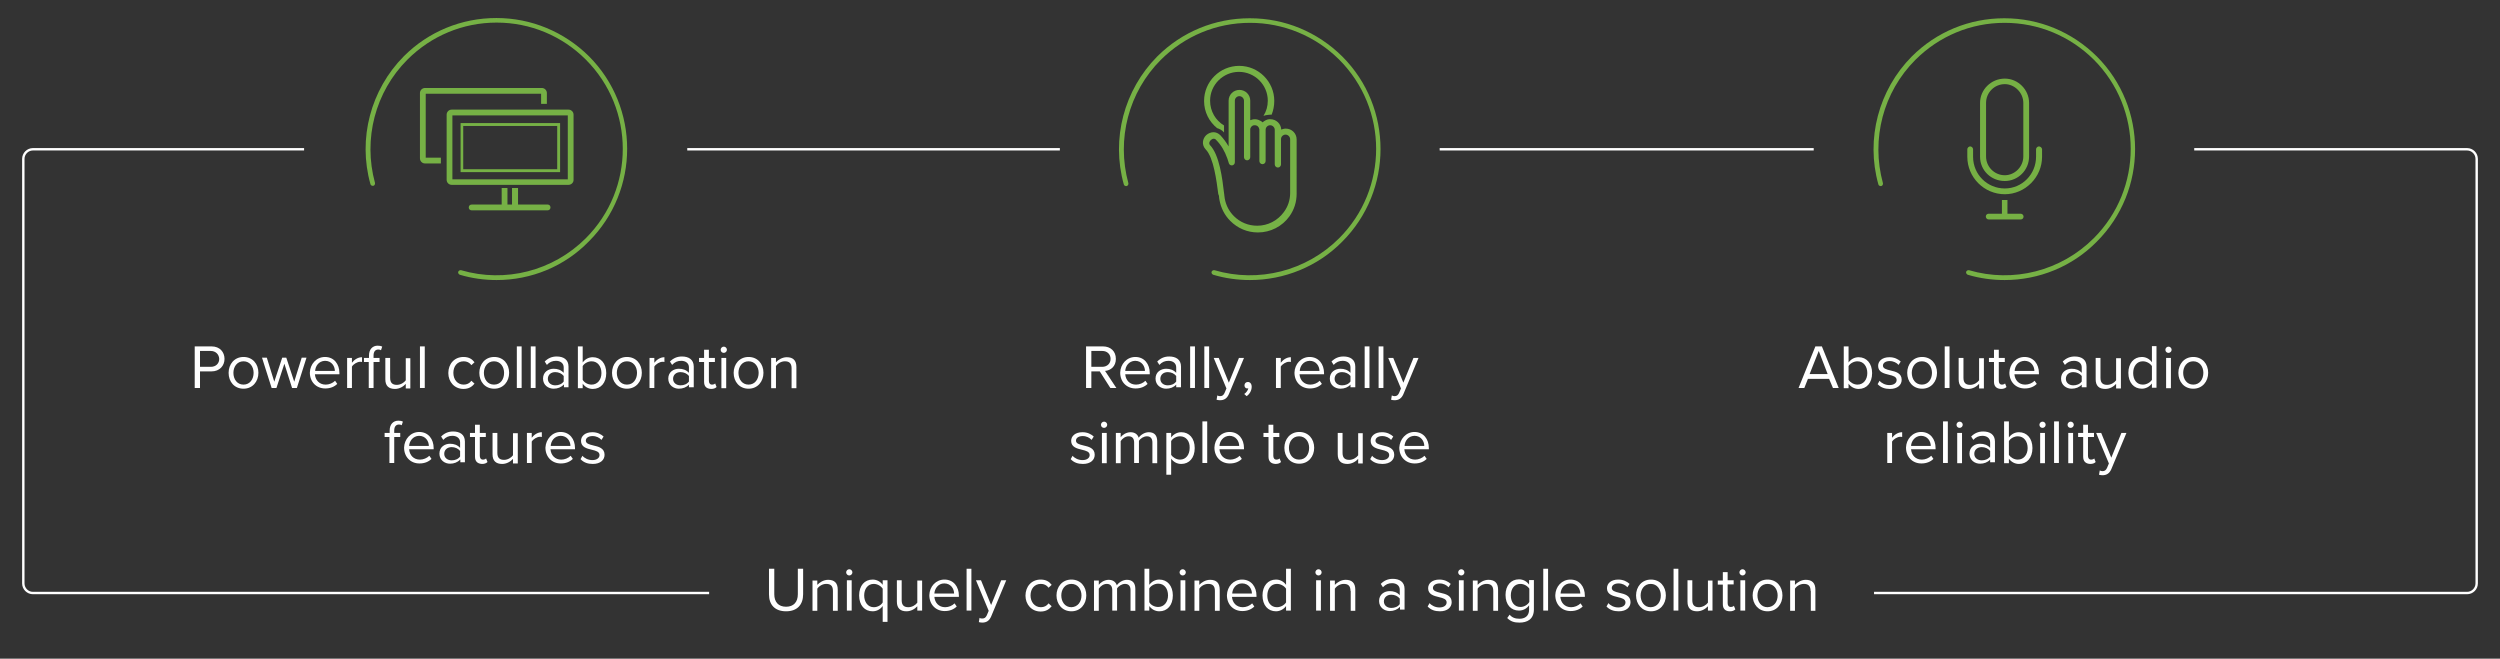 <?xml version="1.0" encoding="utf-8"?>
<!-- Generator: Adobe Illustrator 23.1.1, SVG Export Plug-In . SVG Version: 6.00 Build 0)  -->
<svg version="1.1" id="Layer_1" xmlns="http://www.w3.org/2000/svg" xmlns:xlink="http://www.w3.org/1999/xlink" x="0px" y="0px"
	 viewBox="0 0 1040 274" style="enable-background:new 0 0 1040 274;" xml:space="preserve">
<rect x="0" y="0" width="1040" height="274" fill="#333333" stroke="none"/>
<style type="text/css">
	.st0{fill:#76B145;}
	.st1{fill:#76B246;}
	.st2{fill:#76B044;}
	.st3{fill:#FFFFFF;}
	.st4{fill:none;stroke:#FFFFFF;stroke-miterlimit:10;}
	.st5{fill:none;stroke:#AAA3A3;stroke-miterlimit:10;}
	.st6{fill:#AAA3A3;}
</style>
<g>
	<g>
		<path class="st0" d="M520,116.5c-5.1,0-10.3-0.7-15.3-2.2c-0.5-0.2-0.8-0.7-0.7-1.2c0.2-0.5,0.7-0.8,1.2-0.7
			c18.4,5.4,38.3,0.3,51.9-13.3c20.5-20.5,20.5-53.8,0-74.3C547.2,15,534,9.5,520,9.5s-27.2,5.5-37.1,15.4
			c-13.4,13.4-18.5,33-13.5,51.3c0.1,0.5-0.2,1.1-0.7,1.2c-0.5,0.1-1.1-0.2-1.2-0.7c-5.3-18.9,0.1-39.3,13.9-53.2
			c10.3-10.3,24-15.9,38.5-15.9c14.6,0,28.2,5.7,38.5,15.9c21.2,21.2,21.2,55.8,0,77C548.2,110.9,534.2,116.5,520,116.5z"/>
	</g>
	<g>
		<path class="st1" d="M527.5,47.8c0.3,0,0.6-0.1,1-0.1c0.2,0,0.3,0,0.5,0c0.7-1.7,1.1-3.7,1.1-5.7c0-8-6.5-14.6-14.6-14.6
			c-8,0-14.6,6.5-14.6,14.6c0,4.6,2.1,8.6,5.4,11.3c1,0.3,2,0.8,2.8,1.7c0,0,0.1,0.1,0.1,0.1v-1.4v-1.5c-3.5-2.1-5.8-5.9-5.8-10.3
			c0-6.6,5.4-12,12-12c6.6,0,12,5.4,12,12c0,2.3-0.6,4.4-1.8,6.3C526.3,48,526.9,47.8,527.5,47.8z"/>
		<path class="st1" d="M507.1,81.5c0,0.6,0.1,1.2,0.2,1.7c0.6,3.3,2.1,6.3,4.5,8.7c3.1,3.1,7.1,4.8,11.5,4.8
			c5.2,0,10.1-2.5,13.1-6.7c2-2.8,3-6,3-9.4V58c0-2.5-2-4.5-4.5-4.5c-0.7,0-1.3,0.2-1.9,0.4c-0.1-2.4-2.1-4.3-4.5-4.3
			c-0.2,0-0.4,0-0.6,0c-0.9,0.1-1.6,0.5-2.3,1c-0.1,0.1-0.3,0.2-0.4,0.3c-0.3-0.3-0.6-0.6-1-0.7c-0.7-0.4-1.4-0.6-2.2-0.6
			c-0.7,0-1.3,0.2-1.9,0.4v-0.7c0,0,0-0.1,0-0.1v-7.3c0-2.5-2-4.5-4.5-4.5s-4.5,2-4.5,4.5v11.3v1.4v1.3v5c-1-1.7-2.1-3.2-3.4-4.6
			c-0.9-0.9-1.9-1.3-2.9-1.3c-1.1,0-2.2,0.5-3,1.2c-1.5,1.4-2.1,4-0.2,6c3.3,3.4,4.5,13.2,5.2,18.5L507.1,81.5z M503.8,58.2
			c0.1-0.1,0.6-0.5,1.1-0.5c0.3,0,0.7,0.1,1,0.5c2.1,2.1,3.6,4.7,4.7,7.8c0.2,0.6,0.4,1.2,0.6,1.9c0.2,0.6,0.7,0.9,1.2,0.9
			c0.1,0,0.1,0,0.2,0c0.6-0.1,1.1-0.6,1.1-1.3v-11v-1.3v-1.3v-12c0-1.1,0.9-1.9,1.9-1.9s1.9,0.9,1.9,1.9v11.9v0.2c0,0,0,0.1,0,0.1v1
			v1.3v9c0,0.7,0.6,1.3,1.3,1.3s1.3-0.6,1.3-1.3v-9.6v-1.4v-0.6c0-0.4,0.2-0.7,0.4-1c0.3-0.4,0.8-0.7,1.3-0.7c0.1,0,0.1,0,0.2,0
			c0.5,0,1,0.2,1.3,0.5c0.3,0.3,0.5,0.7,0.6,1.2c0,0,0,0,0,0.1V67c0,0.7,0.6,1.3,1.3,1.3c0.7,0,1.3-0.6,1.3-1.3V54.1c0,0,0,0,0-0.1
			c0-1.1,0.9-1.9,1.9-1.9s1.9,0.9,1.9,1.9v1.6l0,12.8c0,0.7,0.6,1.3,1.3,1.3l0,0c0.7,0,1.3-0.6,1.3-1.3l0-10.4c0,0,0-0.1,0-0.1
			c0-1.1,0.9-1.9,1.9-1.9s1.9,0.9,1.9,1.9v22.4c0,2.9-0.9,5.6-2.6,7.9c-2.6,3.6-6.7,5.7-11.1,5.7c-3.7,0-7.1-1.4-9.7-4
			c-2-2-3.3-4.5-3.8-7.3c-0.1-0.5-0.1-1-0.2-1.5c0,0,0-0.1,0-0.1l-0.1-0.7c-0.7-6-1.9-15.9-5.9-20C502.6,59.4,503.6,58.3,503.8,58.2
			z"/>
	</g>
</g>
<g>
	<g>
		<path class="st0" d="M833.9,116.5c-5.1,0-10.3-0.7-15.3-2.2c-0.5-0.2-0.8-0.7-0.7-1.2c0.2-0.5,0.7-0.8,1.2-0.7
			c18.4,5.4,38.3,0.3,51.9-13.3c20.5-20.5,20.5-53.8,0-74.3C861.1,15,848,9.5,833.9,9.5c-14,0-27.2,5.5-37.1,15.4
			c-13.4,13.4-18.5,33-13.5,51.3c0.1,0.5-0.2,1.1-0.7,1.2c-0.5,0.1-1.1-0.2-1.2-0.7c-5.3-18.9,0.1-39.3,13.9-53.2
			c10.3-10.3,24-15.9,38.5-15.9c14.6,0,28.2,5.7,38.5,15.9c21.2,21.2,21.2,55.8,0,77C862.1,110.9,848.2,116.5,833.9,116.5z"/>
	</g>
	<path class="st2" d="M834,35c-4.3,0-7.8,3.5-7.8,7.8v22.3c0,4.3,3.5,7.8,7.8,7.8c4.1,0,7.7-3.5,7.7-7.8V42.8
		C841.7,38.6,838.1,35,834,35z M834,75.3c-5.7,0-10.3-4.4-10.3-10.1V42.8c0-5.5,4.6-10.1,10.3-10.1c5.5,0,10.1,4.6,10.1,10.1v22.3
		C844.1,70.8,839.5,75.3,834,75.3z M848.2,60.9c-0.6,0-1.2,0.6-1.2,1.2v3.1c0,7.3-5.8,13.2-13,13.2c-7.3,0-13.2-5.8-13.2-13.2v-3.1
		c0-0.6-0.6-1.2-1.2-1.2c-0.6,0-1.2,0.6-1.2,1.2v3.1c0,8.6,7,15.6,15.6,15.6c8.4,0,15.5-7,15.5-15.6v-3.1
		C849.5,61.5,848.8,60.9,848.2,60.9z M840.6,88.9h-5.5v-5.7c-0.3,0-0.8,0-1.1,0c-0.5,0-0.9,0-1.2,0v5.7h-5.5c-0.8,0-1.2,0.6-1.2,1.2
		c0,0.6,0.5,1.2,1.2,1.2h13.3c0.8,0,1.2-0.6,1.2-1.2C841.8,89.5,841.3,88.9,840.6,88.9z"/>
</g>
<g>
	<path class="st3" d="M81,144.1h7c3.5,0,5.4,2.4,5.4,5.2c0,2.8-2,5.2-5.4,5.2h-4.8v6.9H81V144.1z M87.7,146h-4.5v6.6h4.5
		c2.1,0,3.5-1.4,3.5-3.3C91.1,147.4,89.7,146,87.7,146z"/>
	<path class="st3" d="M95.1,155.1c0-3.6,2.4-6.6,6.2-6.6s6.2,2.9,6.2,6.6c0,3.6-2.4,6.6-6.2,6.6S95.1,158.8,95.1,155.1z
		 M105.5,155.1c0-2.5-1.5-4.8-4.2-4.8c-2.7,0-4.2,2.3-4.2,4.8c0,2.6,1.5,4.9,4.2,4.9C104,160,105.5,157.7,105.5,155.1z"/>
	<path class="st3" d="M118.3,151.3l-3.3,10.1h-2l-4-12.6h2l3.1,10l3.3-10h1.7l3.3,10l3.1-10h2l-4,12.6h-2L118.3,151.3z"/>
	<path class="st3" d="M135.2,148.5c3.8,0,6,3,6,6.7v0.5h-10.2c0.2,2.4,1.8,4.3,4.5,4.3c1.4,0,2.9-0.6,3.9-1.6l0.9,1.3
		c-1.2,1.2-2.9,1.9-5,1.9c-3.7,0-6.4-2.7-6.4-6.6C129,151.5,131.6,148.5,135.2,148.5z M131.1,154.3h8.2c0-1.9-1.3-4.2-4.1-4.2
		C132.5,150.2,131.2,152.4,131.1,154.3z"/>
	<path class="st3" d="M144.4,148.9h2v2c1-1.3,2.5-2.3,4.2-2.3v2c-0.2-0.1-0.5-0.1-0.8-0.1c-1.2,0-2.8,1-3.4,2v8.9h-2V148.9z"/>
	<path class="st3" d="M153.5,150.6h-2.1v-1.7h2.1v-1c0-2.6,1.5-4.1,3.6-4.1c0.7,0,1.4,0.1,1.9,0.4l-0.5,1.5
		c-0.3-0.2-0.7-0.3-1.1-0.3c-1.3,0-2,0.9-2,2.5v1h2.5v1.7h-2.5v10.8h-2V150.6z"/>
	<path class="st3" d="M168.8,159.7c-1,1.1-2.6,2.1-4.5,2.1c-2.6,0-4-1.3-4-4v-8.9h2v8.3c0,2.2,1.1,2.9,2.8,2.9c1.5,0,3-0.9,3.7-1.9
		v-9.2h1.9v12.6h-1.9V159.7z"/>
	<path class="st3" d="M174.7,144.1h2v17.3h-2V144.1z"/>
	<path class="st3" d="M192.8,148.5c2.3,0,3.6,0.9,4.6,2.2l-1.3,1.2c-0.8-1.1-1.9-1.6-3.2-1.6c-2.7,0-4.3,2.1-4.3,4.8
		c0,2.8,1.7,4.9,4.3,4.9c1.3,0,2.4-0.5,3.2-1.6l1.3,1.2c-1,1.2-2.3,2.2-4.6,2.2c-3.7,0-6.3-2.9-6.3-6.6
		C186.5,151.4,189,148.5,192.8,148.5z"/>
	<path class="st3" d="M199.4,155.1c0-3.6,2.4-6.6,6.2-6.6s6.2,2.9,6.2,6.6c0,3.6-2.4,6.6-6.2,6.6S199.4,158.8,199.4,155.1z
		 M209.7,155.1c0-2.5-1.5-4.8-4.2-4.8c-2.7,0-4.2,2.3-4.2,4.8c0,2.6,1.5,4.9,4.2,4.9C208.3,160,209.7,157.7,209.7,155.1z"/>
	<path class="st3" d="M215,144.1h2v17.3h-2V144.1z"/>
	<path class="st3" d="M220.8,144.1h2v17.3h-2V144.1z"/>
	<path class="st3" d="M234.5,160c-1,1.1-2.5,1.7-4.2,1.7c-2.1,0-4.4-1.4-4.4-4.2c0-2.8,2.3-4.1,4.4-4.1c1.7,0,3.1,0.5,4.2,1.7v-2.3
		c0-1.7-1.4-2.7-3.2-2.7c-1.5,0-2.7,0.5-3.8,1.7l-0.9-1.4c1.4-1.4,3-2.1,5-2.1c2.7,0,4.9,1.2,4.9,4.2v8.6h-1.9V160z M234.5,156.4
		c-0.8-1-2.1-1.6-3.5-1.6c-1.8,0-3.1,1.1-3.1,2.8c0,1.6,1.3,2.7,3.1,2.7c1.4,0,2.7-0.5,3.5-1.6V156.4z"/>
	<path class="st3" d="M240.4,144.1h2v6.7c1-1.4,2.5-2.2,4.2-2.2c3.3,0,5.6,2.6,5.6,6.6c0,4.1-2.3,6.6-5.6,6.6
		c-1.8,0-3.3-0.9-4.2-2.2v1.9h-2V144.1z M246.1,160c2.5,0,4.1-2.1,4.1-4.8s-1.5-4.9-4.1-4.9c-1.5,0-3.1,0.9-3.7,2v5.7
		C243,159.1,244.5,160,246.1,160z"/>
	<path class="st3" d="M254.6,155.1c0-3.6,2.4-6.6,6.2-6.6s6.2,2.9,6.2,6.6c0,3.6-2.4,6.6-6.2,6.6S254.6,158.8,254.6,155.1z
		 M265,155.1c0-2.5-1.5-4.8-4.2-4.8c-2.7,0-4.2,2.3-4.2,4.8c0,2.6,1.5,4.9,4.2,4.9C263.5,160,265,157.7,265,155.1z"/>
	<path class="st3" d="M270.2,148.9h2v2c1-1.3,2.5-2.3,4.2-2.3v2c-0.2-0.1-0.5-0.1-0.8-0.1c-1.2,0-2.8,1-3.4,2v8.9h-2V148.9z"/>
	<path class="st3" d="M286.6,160c-1,1.1-2.5,1.7-4.2,1.7c-2.1,0-4.4-1.4-4.4-4.2c0-2.8,2.3-4.1,4.4-4.1c1.7,0,3.1,0.5,4.2,1.7v-2.3
		c0-1.7-1.4-2.7-3.2-2.7c-1.5,0-2.7,0.5-3.8,1.7l-0.9-1.4c1.4-1.4,3-2.1,5-2.1c2.7,0,4.9,1.2,4.9,4.2v8.6h-2V160z M286.6,156.4
		c-0.8-1-2.1-1.6-3.5-1.6c-1.8,0-3.1,1.1-3.1,2.8c0,1.6,1.3,2.7,3.1,2.7c1.4,0,2.7-0.5,3.5-1.6V156.4z"/>
	<path class="st3" d="M292.9,158.8v-8.2h-2.1v-1.7h2.1v-3.4h2v3.4h2.5v1.7h-2.5v7.8c0,0.9,0.4,1.6,1.3,1.6c0.5,0,1.1-0.2,1.3-0.5
		l0.6,1.5c-0.5,0.5-1.2,0.8-2.3,0.8C293.8,161.7,292.9,160.7,292.9,158.8z"/>
	<path class="st3" d="M299.8,145.5c0-0.7,0.6-1.3,1.3-1.3c0.7,0,1.3,0.6,1.3,1.3c0,0.7-0.6,1.3-1.3,1.3
		C300.4,146.8,299.8,146.3,299.8,145.5z M300.1,148.9h2v12.6h-2V148.9z"/>
	<path class="st3" d="M305.2,155.1c0-3.6,2.4-6.6,6.2-6.6s6.2,2.9,6.2,6.6c0,3.6-2.4,6.6-6.2,6.6S305.2,158.8,305.2,155.1z
		 M315.6,155.1c0-2.5-1.5-4.8-4.2-4.8c-2.7,0-4.2,2.3-4.2,4.8c0,2.6,1.5,4.9,4.2,4.9C314.1,160,315.6,157.7,315.6,155.1z"/>
	<path class="st3" d="M329.3,153.2c0-2.2-1.1-2.9-2.8-2.9c-1.5,0-3,0.9-3.7,2v9.2h-2v-12.6h2v1.8c0.9-1,2.6-2.1,4.5-2.1
		c2.6,0,4,1.3,4,4.1v8.8h-2V153.2z"/>
	<path class="st3" d="M162.1,181.8H160v-1.7h2.1v-1c0-2.6,1.5-4.1,3.6-4.1c0.7,0,1.4,0.1,1.9,0.4l-0.5,1.5c-0.3-0.2-0.7-0.3-1.1-0.3
		c-1.3,0-2,0.9-2,2.5v1h2.5v1.7H164v10.8h-2V181.8z"/>
	<path class="st3" d="M174.4,179.7c3.8,0,6,3,6,6.7v0.5h-10.2c0.2,2.4,1.8,4.3,4.5,4.3c1.4,0,2.9-0.6,3.9-1.6l0.9,1.3
		c-1.2,1.2-2.9,1.9-5,1.9c-3.7,0-6.4-2.7-6.4-6.6C168.2,182.7,170.8,179.7,174.4,179.7z M170.2,185.5h8.2c0-1.9-1.3-4.2-4.1-4.2
		C171.7,181.4,170.3,183.6,170.2,185.5z"/>
	<path class="st3" d="M191.4,191.2c-1,1.1-2.5,1.7-4.2,1.7c-2.1,0-4.4-1.4-4.4-4.2c0-2.8,2.3-4.1,4.4-4.1c1.7,0,3.1,0.5,4.2,1.7
		v-2.3c0-1.7-1.4-2.7-3.2-2.7c-1.5,0-2.7,0.5-3.8,1.7l-0.9-1.4c1.4-1.4,3-2.1,5-2.1c2.7,0,4.9,1.2,4.9,4.2v8.6h-1.9V191.2z
		 M191.4,187.6c-0.8-1-2.1-1.6-3.5-1.6c-1.8,0-3.1,1.1-3.1,2.8c0,1.6,1.3,2.7,3.1,2.7c1.4,0,2.7-0.5,3.5-1.6V187.6z"/>
	<path class="st3" d="M197.6,190v-8.2h-2.1v-1.7h2.1v-3.4h2v3.4h2.5v1.7h-2.5v7.8c0,0.9,0.4,1.6,1.3,1.6c0.5,0,1.1-0.2,1.3-0.5
		l0.6,1.5c-0.5,0.5-1.2,0.8-2.3,0.8C198.6,192.9,197.6,191.9,197.6,190z"/>
	<path class="st3" d="M213.4,190.9c-1,1.1-2.6,2.1-4.5,2.1c-2.6,0-4-1.3-4-4v-8.9h2v8.3c0,2.2,1.1,2.9,2.8,2.9c1.5,0,3-0.9,3.7-1.9
		v-9.2h2v12.6h-2V190.9z"/>
	<path class="st3" d="M219.2,180.1h2v2c1-1.3,2.5-2.3,4.2-2.3v2c-0.2-0.1-0.5-0.1-0.8-0.1c-1.2,0-2.8,1-3.4,2v8.9h-2V180.1z"/>
	<path class="st3" d="M233.2,179.7c3.8,0,6,3,6,6.7v0.5h-10.2c0.2,2.4,1.8,4.3,4.5,4.3c1.4,0,2.9-0.6,3.9-1.6l0.9,1.3
		c-1.2,1.2-2.9,1.9-5,1.9c-3.7,0-6.4-2.7-6.4-6.6C227.1,182.7,229.7,179.7,233.2,179.7z M229.1,185.5h8.2c0-1.9-1.3-4.2-4.1-4.2
		C230.5,181.4,229.2,183.6,229.1,185.5z"/>
	<path class="st3" d="M242.3,189.6c0.8,1,2.4,1.8,4.1,1.8c1.9,0,3-0.9,3-2.1c0-1.4-1.5-1.8-3.2-2.2c-2.1-0.5-4.5-1.1-4.5-3.7
		c0-2,1.7-3.6,4.7-3.6c2.1,0,3.6,0.8,4.7,1.8l-0.9,1.4c-0.8-0.9-2.1-1.6-3.7-1.6c-1.7,0-2.8,0.8-2.8,1.9c0,1.2,1.4,1.6,3.1,2
		c2.2,0.5,4.7,1.1,4.7,3.9c0,2.1-1.7,3.8-4.9,3.8c-2.1,0-3.8-0.6-5.1-2L242.3,189.6z"/>
</g>
<g>
	<path class="st3" d="M319.9,236.6h2.2v10.6c0,3.2,1.7,5.2,4.9,5.2s4.9-2,4.9-5.2v-10.6h2.2v10.6c0,4.3-2.4,7.1-7.1,7.1
		s-7.1-2.8-7.1-7V236.6z"/>
	<path class="st3" d="M346.5,245.8c0-2.2-1.1-2.9-2.8-2.9c-1.5,0-3,0.9-3.7,2v9.2h-2v-12.6h2v1.8c0.9-1,2.6-2.1,4.5-2.1
		c2.6,0,4,1.3,4,4.1v8.8h-2V245.8z"/>
	<path class="st3" d="M352,238.1c0-0.7,0.6-1.3,1.3-1.3c0.7,0,1.3,0.6,1.3,1.3c0,0.7-0.6,1.3-1.3,1.3
		C352.6,239.4,352,238.8,352,238.1z M352.3,241.4h2V254h-2V241.4z"/>
	<path class="st3" d="M367.2,258.8v-6.7c-1,1.4-2.5,2.2-4.2,2.2c-3.3,0-5.6-2.5-5.6-6.6c0-4.1,2.3-6.6,5.6-6.6
		c1.8,0,3.3,0.9,4.2,2.2v-1.9h2v17.3H367.2z M367.2,244.9c-0.7-1.1-2.2-2-3.7-2c-2.5,0-4,2.1-4,4.8s1.5,4.9,4,4.9
		c1.6,0,3.1-0.9,3.7-2V244.9z"/>
	<path class="st3" d="M381.6,252.2c-1,1.1-2.6,2.1-4.5,2.1c-2.6,0-4-1.3-4-4v-8.9h2v8.3c0,2.2,1.1,2.9,2.8,2.9c1.5,0,3-0.9,3.7-1.9
		v-9.2h2V254h-2V252.2z"/>
	<path class="st3" d="M392.9,241.1c3.8,0,6,3,6,6.7v0.5h-10.2c0.2,2.4,1.8,4.3,4.5,4.3c1.4,0,2.9-0.6,3.9-1.6l0.9,1.3
		c-1.2,1.2-2.9,1.9-5,1.9c-3.7,0-6.4-2.7-6.4-6.6C386.7,244,389.3,241.1,392.9,241.1z M388.7,246.9h8.2c0-1.9-1.3-4.2-4.1-4.2
		C390.2,242.7,388.8,245,388.7,246.9z"/>
	<path class="st3" d="M402.1,236.6h2V254h-2V236.6z"/>
	<path class="st3" d="M408.6,257.3c0.9,0,1.4-0.3,1.9-1.3l0.8-1.9l-5.3-12.7h2.1l4.2,10.3l4.2-10.3h2.1l-6.3,15.1
		c-0.8,1.8-2,2.5-3.7,2.5c-0.4,0-1.1-0.1-1.4-0.2l0.3-1.8C407.8,257.3,408.3,257.3,408.6,257.3z"/>
	<path class="st3" d="M432.9,241.1c2.3,0,3.6,0.9,4.6,2.2l-1.3,1.2c-0.8-1.1-1.9-1.6-3.2-1.6c-2.7,0-4.3,2.1-4.3,4.8
		s1.7,4.9,4.3,4.9c1.3,0,2.4-0.5,3.2-1.6l1.3,1.2c-1,1.2-2.3,2.2-4.6,2.2c-3.7,0-6.3-2.9-6.3-6.6C426.6,244,429.1,241.1,432.9,241.1
		z"/>
	<path class="st3" d="M439.5,247.7c0-3.6,2.4-6.6,6.2-6.6s6.2,2.9,6.2,6.6c0,3.6-2.4,6.6-6.2,6.6S439.5,251.3,439.5,247.7z
		 M449.9,247.7c0-2.5-1.5-4.8-4.2-4.8c-2.7,0-4.2,2.3-4.2,4.8c0,2.6,1.5,4.9,4.2,4.9C448.4,252.5,449.9,250.3,449.9,247.7z"/>
	<path class="st3" d="M470.3,245.5c0-1.6-0.7-2.6-2.3-2.6c-1.3,0-2.7,0.9-3.3,1.9v9.2h-2v-8.5c0-1.6-0.7-2.6-2.3-2.6
		c-1.3,0-2.6,0.9-3.3,2v9.2h-2v-12.6h2v1.8c0.5-0.8,2.2-2.1,4.1-2.1c1.9,0,3,1,3.4,2.3c0.7-1.1,2.4-2.3,4.2-2.3
		c2.3,0,3.5,1.3,3.5,3.8v9.1h-2V245.5z"/>
	<path class="st3" d="M476.1,236.6h2v6.7c1-1.4,2.5-2.2,4.2-2.2c3.3,0,5.6,2.6,5.6,6.6c0,4.1-2.3,6.6-5.6,6.6
		c-1.8,0-3.3-0.9-4.2-2.2v1.9h-2V236.6z M481.8,252.5c2.5,0,4.1-2.1,4.1-4.8c0-2.8-1.5-4.9-4.1-4.9c-1.5,0-3.1,0.9-3.7,2v5.7
		C478.7,251.7,480.3,252.5,481.8,252.5z"/>
	<path class="st3" d="M490.7,238.1c0-0.7,0.6-1.3,1.3-1.3c0.7,0,1.3,0.6,1.3,1.3c0,0.7-0.6,1.3-1.3,1.3
		C491.3,239.4,490.7,238.8,490.7,238.1z M491.1,241.4h2V254h-2V241.4z"/>
	<path class="st3" d="M505.4,245.8c0-2.2-1.1-2.9-2.8-2.9c-1.5,0-3,0.9-3.7,2v9.2h-2v-12.6h2v1.8c0.9-1,2.6-2.1,4.5-2.1
		c2.6,0,4,1.3,4,4.1v8.8h-2V245.8z"/>
	<path class="st3" d="M516.7,241.1c3.8,0,6,3,6,6.7v0.5h-10.2c0.2,2.4,1.8,4.3,4.5,4.3c1.4,0,2.9-0.6,3.9-1.6l0.9,1.3
		c-1.2,1.2-2.9,1.9-5,1.9c-3.7,0-6.4-2.7-6.4-6.6C510.5,244,513.1,241.1,516.7,241.1z M512.6,246.9h8.2c0-1.9-1.3-4.2-4.1-4.2
		C514,242.7,512.7,245,512.6,246.9z"/>
	<path class="st3" d="M535,252.1c-0.9,1.3-2.5,2.2-4.2,2.2c-3.3,0-5.6-2.5-5.6-6.6c0-4,2.3-6.6,5.6-6.6c1.7,0,3.2,0.8,4.2,2.2v-6.7
		h2V254h-2V252.1z M535,244.9c-0.7-1.1-2.2-2-3.8-2c-2.5,0-4,2.1-4,4.9c0,2.8,1.5,4.8,4,4.8c1.6,0,3.1-0.9,3.8-2V244.9z"/>
	<path class="st3" d="M547.2,238.1c0-0.7,0.6-1.3,1.3-1.3c0.7,0,1.3,0.6,1.3,1.3c0,0.7-0.6,1.3-1.3,1.3
		C547.8,239.4,547.2,238.8,547.2,238.1z M547.5,241.4h2V254h-2V241.4z"/>
	<path class="st3" d="M561.8,245.8c0-2.2-1.1-2.9-2.8-2.9c-1.5,0-3,0.9-3.7,2v9.2h-2v-12.6h2v1.8c0.9-1,2.6-2.1,4.5-2.1
		c2.6,0,4,1.3,4,4.1v8.8h-1.9V245.8z"/>
	<path class="st3" d="M582.3,252.5c-1,1.1-2.5,1.7-4.2,1.7c-2.1,0-4.4-1.4-4.4-4.2c0-2.8,2.3-4.1,4.4-4.1c1.7,0,3.1,0.5,4.2,1.7
		v-2.3c0-1.7-1.4-2.7-3.2-2.7c-1.5,0-2.7,0.5-3.8,1.7l-0.9-1.4c1.4-1.4,3-2.1,5-2.1c2.7,0,4.9,1.2,4.9,4.2v8.6h-1.9V252.5z
		 M582.3,249c-0.8-1-2.1-1.6-3.5-1.6c-1.8,0-3.1,1.1-3.1,2.8c0,1.6,1.3,2.7,3.1,2.7c1.4,0,2.7-0.5,3.5-1.6V249z"/>
	<path class="st3" d="M594.7,250.9c0.8,1,2.4,1.8,4.1,1.8c1.9,0,3-0.9,3-2.1c0-1.4-1.5-1.8-3.2-2.2c-2.1-0.5-4.5-1.1-4.5-3.7
		c0-2,1.7-3.6,4.7-3.6c2.1,0,3.6,0.8,4.7,1.8l-0.9,1.4c-0.8-0.9-2.1-1.6-3.7-1.6c-1.7,0-2.8,0.8-2.8,1.9c0,1.2,1.4,1.6,3.1,2
		c2.2,0.5,4.7,1.1,4.7,3.9c0,2.1-1.7,3.8-4.9,3.8c-2.1,0-3.8-0.6-5.1-2L594.7,250.9z"/>
	<path class="st3" d="M606.6,238.1c0-0.7,0.6-1.3,1.3-1.3c0.7,0,1.3,0.6,1.3,1.3c0,0.7-0.6,1.3-1.3,1.3
		C607.2,239.4,606.6,238.8,606.6,238.1z M606.9,241.4h2V254h-2V241.4z"/>
	<path class="st3" d="M621.2,245.8c0-2.2-1.1-2.9-2.8-2.9c-1.5,0-3,0.9-3.7,2v9.2h-2v-12.6h2v1.8c0.9-1,2.6-2.1,4.5-2.1
		c2.6,0,4,1.3,4,4.1v8.8h-2V245.8z"/>
	<path class="st3" d="M628,255.7c1,1.2,2.3,1.7,4.1,1.7c2.1,0,4-1,4-3.8v-1.8c-0.9,1.3-2.4,2.2-4.2,2.2c-3.3,0-5.6-2.4-5.6-6.5
		c0-4,2.3-6.5,5.6-6.5c1.7,0,3.2,0.8,4.2,2.2v-1.9h2v12.2c0,4.2-2.9,5.5-6,5.5c-2.1,0-3.6-0.4-5.1-1.9L628,255.7z M636.2,244.9
		c-0.7-1.1-2.2-2-3.7-2c-2.5,0-4,2-4,4.8c0,2.8,1.5,4.8,4,4.8c1.6,0,3.1-1,3.7-2.1V244.9z"/>
	<path class="st3" d="M642,236.6h2V254h-2V236.6z"/>
	<path class="st3" d="M653.3,241.1c3.8,0,6,3,6,6.7v0.5h-10.2c0.2,2.4,1.8,4.3,4.5,4.3c1.4,0,2.9-0.6,3.9-1.6l0.9,1.3
		c-1.2,1.2-2.9,1.9-5,1.9c-3.7,0-6.4-2.7-6.4-6.6C647.1,244,649.7,241.1,653.3,241.1z M649.2,246.9h8.2c0-1.9-1.3-4.2-4.1-4.2
		C650.6,242.7,649.3,245,649.2,246.9z"/>
	<path class="st3" d="M669.1,250.9c0.8,1,2.4,1.8,4.1,1.8c1.9,0,3-0.9,3-2.1c0-1.4-1.5-1.8-3.2-2.2c-2.1-0.5-4.5-1.1-4.5-3.7
		c0-2,1.7-3.6,4.7-3.6c2.1,0,3.6,0.8,4.7,1.8l-0.9,1.4c-0.8-0.9-2.1-1.6-3.7-1.6c-1.7,0-2.8,0.8-2.8,1.9c0,1.2,1.4,1.6,3.1,2
		c2.2,0.5,4.7,1.1,4.7,3.9c0,2.1-1.7,3.8-4.9,3.8c-2.1,0-3.8-0.6-5.1-2L669.1,250.9z"/>
	<path class="st3" d="M680.6,247.7c0-3.6,2.4-6.6,6.2-6.6s6.2,2.9,6.2,6.6c0,3.6-2.4,6.6-6.2,6.6S680.6,251.3,680.6,247.7z
		 M690.9,247.7c0-2.5-1.5-4.8-4.2-4.8c-2.7,0-4.2,2.3-4.2,4.8c0,2.6,1.5,4.9,4.2,4.9C689.5,252.5,690.9,250.3,690.9,247.7z"/>
	<path class="st3" d="M696.2,236.6h2V254h-2V236.6z"/>
	<path class="st3" d="M710.5,252.2c-1,1.1-2.6,2.1-4.5,2.1c-2.6,0-4-1.3-4-4v-8.9h2v8.3c0,2.2,1.1,2.9,2.8,2.9c1.5,0,3-0.9,3.7-1.9
		v-9.2h1.9V254h-1.9V252.2z"/>
	<path class="st3" d="M716.7,251.4v-8.2h-2.1v-1.7h2.1V238h2v3.4h2.5v1.7h-2.5v7.8c0,0.9,0.4,1.6,1.3,1.6c0.5,0,1.1-0.2,1.3-0.5
		l0.6,1.5c-0.5,0.5-1.2,0.8-2.3,0.8C717.7,254.3,716.7,253.2,716.7,251.4z"/>
	<path class="st3" d="M723.6,238.1c0-0.7,0.6-1.3,1.3-1.3c0.7,0,1.3,0.6,1.3,1.3c0,0.7-0.6,1.3-1.3,1.3
		C724.2,239.4,723.6,238.8,723.6,238.1z M724,241.4h2V254h-2V241.4z"/>
	<path class="st3" d="M729.1,247.7c0-3.6,2.4-6.6,6.2-6.6s6.2,2.9,6.2,6.6c0,3.6-2.4,6.6-6.2,6.6S729.1,251.3,729.1,247.7z
		 M739.5,247.7c0-2.5-1.5-4.8-4.2-4.8c-2.7,0-4.2,2.3-4.2,4.8c0,2.6,1.5,4.9,4.2,4.9C738,252.5,739.5,250.3,739.5,247.7z"/>
	<path class="st3" d="M753.2,245.8c0-2.2-1.1-2.9-2.8-2.9c-1.5,0-3,0.9-3.7,2v9.2h-2v-12.6h2v1.8c0.9-1,2.6-2.1,4.5-2.1
		c2.6,0,4,1.3,4,4.1v8.8h-1.9V245.8z"/>
</g>
<g>
	<path class="st3" d="M457.5,154.5H454v6.9h-2.2v-17.3h7c3.2,0,5.4,2,5.4,5.2c0,3.1-2.1,4.8-4.5,5l4.7,7.1h-2.5L457.5,154.5z
		 M458.6,146H454v6.6h4.5c2.1,0,3.5-1.4,3.5-3.3C462,147.4,460.6,146,458.6,146z"/>
	<path class="st3" d="M472.3,148.5c3.8,0,6,3,6,6.7v0.5h-10.2c0.2,2.4,1.8,4.3,4.5,4.3c1.4,0,2.9-0.6,3.9-1.6l0.9,1.3
		c-1.2,1.2-2.9,1.9-5,1.9c-3.7,0-6.4-2.7-6.4-6.6C466.1,151.5,468.7,148.5,472.3,148.5z M468.1,154.3h8.2c0-1.9-1.3-4.2-4.1-4.2
		C469.5,150.2,468.2,152.4,468.1,154.3z"/>
	<path class="st3" d="M489.3,160c-1,1.1-2.5,1.7-4.2,1.7c-2.1,0-4.4-1.4-4.4-4.2c0-2.8,2.3-4.1,4.4-4.1c1.7,0,3.1,0.5,4.2,1.7v-2.3
		c0-1.7-1.4-2.7-3.2-2.7c-1.5,0-2.7,0.5-3.8,1.7l-0.9-1.4c1.4-1.4,3-2.1,5-2.1c2.7,0,4.9,1.2,4.9,4.2v8.6h-2V160z M489.3,156.4
		c-0.8-1-2.1-1.6-3.5-1.6c-1.8,0-3.1,1.1-3.1,2.8c0,1.6,1.3,2.7,3.1,2.7c1.4,0,2.7-0.5,3.5-1.6V156.4z"/>
	<path class="st3" d="M495.1,144.1h2v17.3h-2V144.1z"/>
	<path class="st3" d="M501,144.1h2v17.3h-2V144.1z"/>
	<path class="st3" d="M507.5,164.8c0.9,0,1.4-0.3,1.9-1.3l0.8-1.9l-5.3-12.7h2.1l4.2,10.3l4.2-10.3h2.1l-6.3,15.1
		c-0.8,1.8-2,2.5-3.7,2.5c-0.4,0-1.1-0.1-1.4-0.2l0.3-1.8C506.7,164.7,507.2,164.8,507.5,164.8z"/>
	<path class="st3" d="M517.6,163.9c0.8-0.5,1.6-1.6,1.7-2.4c-0.1,0-0.2,0.1-0.4,0.1c-0.7,0-1.2-0.5-1.2-1.3c0-0.8,0.6-1.4,1.4-1.4
		c0.9,0,1.6,0.7,1.6,2c0,1.6-0.9,3.1-2.1,3.9L517.6,163.9z"/>
	<path class="st3" d="M530.8,148.9h2v2c1-1.3,2.5-2.3,4.2-2.3v2c-0.2-0.1-0.5-0.1-0.8-0.1c-1.2,0-2.8,1-3.4,2v8.9h-2V148.9z"/>
	<path class="st3" d="M544.8,148.5c3.8,0,6,3,6,6.7v0.5h-10.2c0.2,2.4,1.8,4.3,4.5,4.3c1.4,0,2.9-0.6,3.9-1.6l0.9,1.3
		c-1.2,1.2-2.9,1.9-5,1.9c-3.7,0-6.4-2.7-6.4-6.6C538.6,151.5,541.2,148.5,544.8,148.5z M540.7,154.3h8.2c0-1.9-1.3-4.2-4.1-4.2
		C542.1,150.2,540.8,152.4,540.7,154.3z"/>
	<path class="st3" d="M561.8,160c-1,1.1-2.5,1.7-4.2,1.7c-2.1,0-4.4-1.4-4.4-4.2c0-2.8,2.3-4.1,4.4-4.1c1.7,0,3.1,0.5,4.2,1.7v-2.3
		c0-1.7-1.4-2.7-3.2-2.7c-1.5,0-2.7,0.5-3.8,1.7l-0.9-1.4c1.4-1.4,3-2.1,5-2.1c2.7,0,4.9,1.2,4.9,4.2v8.6h-2V160z M561.8,156.4
		c-0.8-1-2.1-1.6-3.5-1.6c-1.8,0-3.1,1.1-3.1,2.8c0,1.6,1.3,2.7,3.1,2.7c1.4,0,2.7-0.5,3.5-1.6V156.4z"/>
	<path class="st3" d="M567.7,144.1h2v17.3h-2V144.1z"/>
	<path class="st3" d="M573.5,144.1h2v17.3h-2V144.1z"/>
	<path class="st3" d="M580.1,164.8c0.9,0,1.4-0.3,1.9-1.3l0.8-1.9l-5.3-12.7h2.1l4.2,10.3l4.2-10.3h2.1l-6.3,15.1
		c-0.8,1.8-2,2.5-3.7,2.5c-0.4,0-1.1-0.1-1.4-0.2l0.3-1.8C579.3,164.7,579.8,164.8,580.1,164.8z"/>
	<path class="st3" d="M446.2,189.6c0.8,1,2.4,1.8,4.1,1.8c1.9,0,3-0.9,3-2.1c0-1.4-1.5-1.8-3.2-2.2c-2.1-0.5-4.5-1.1-4.5-3.7
		c0-2,1.7-3.6,4.7-3.6c2.1,0,3.6,0.8,4.7,1.8l-0.9,1.4c-0.8-0.9-2.1-1.6-3.7-1.6c-1.7,0-2.8,0.8-2.8,1.9c0,1.2,1.4,1.6,3.1,2
		c2.2,0.5,4.7,1.1,4.7,3.9c0,2.1-1.7,3.8-4.9,3.8c-2.1,0-3.8-0.6-5.1-2L446.2,189.6z"/>
	<path class="st3" d="M458,176.7c0-0.7,0.6-1.3,1.3-1.3c0.7,0,1.3,0.6,1.3,1.3c0,0.7-0.6,1.3-1.3,1.3C458.6,178,458,177.5,458,176.7
		z M458.4,180.1h2v12.6h-2V180.1z"/>
	<path class="st3" d="M479.4,184.1c0-1.6-0.7-2.6-2.3-2.6c-1.3,0-2.7,0.9-3.3,1.9v9.2h-2v-8.5c0-1.6-0.7-2.6-2.3-2.6
		c-1.3,0-2.6,0.9-3.3,2v9.2h-2v-12.6h2v1.8c0.5-0.8,2.2-2.1,4.1-2.1c1.9,0,3,1,3.4,2.3c0.7-1.1,2.4-2.3,4.2-2.3
		c2.3,0,3.5,1.3,3.5,3.8v9.1h-2V184.1z"/>
	<path class="st3" d="M485.2,197.4v-17.3h2v1.9c0.9-1.3,2.5-2.2,4.2-2.2c3.3,0,5.6,2.5,5.6,6.6c0,4.1-2.3,6.6-5.6,6.6
		c-1.7,0-3.2-0.8-4.2-2.2v6.7H485.2z M490.9,181.5c-1.5,0-3.1,0.9-3.7,2v5.7c0.7,1.1,2.2,2,3.7,2c2.5,0,4-2.1,4-4.9
		C495,183.5,493.4,181.5,490.9,181.5z"/>
	<path class="st3" d="M500.2,175.3h2v17.3h-2V175.3z"/>
	<path class="st3" d="M511.5,179.7c3.8,0,6,3,6,6.7v0.5h-10.2c0.2,2.4,1.8,4.3,4.5,4.3c1.4,0,2.9-0.6,3.9-1.6l0.9,1.3
		c-1.2,1.2-2.9,1.9-5,1.9c-3.7,0-6.4-2.7-6.4-6.6C505.3,182.7,507.9,179.7,511.5,179.7z M507.3,185.5h8.2c0-1.9-1.3-4.2-4.1-4.2
		C508.8,181.4,507.4,183.6,507.3,185.5z"/>
	<path class="st3" d="M527.7,190v-8.2h-2.1v-1.7h2.1v-3.4h2v3.4h2.5v1.7h-2.5v7.8c0,0.9,0.4,1.6,1.3,1.6c0.5,0,1.1-0.2,1.3-0.5
		l0.6,1.5c-0.5,0.5-1.2,0.8-2.3,0.8C528.7,192.9,527.7,191.9,527.7,190z"/>
	<path class="st3" d="M534.3,186.3c0-3.6,2.4-6.6,6.2-6.6s6.2,2.9,6.2,6.6c0,3.6-2.4,6.6-6.2,6.6S534.3,190,534.3,186.3z
		 M544.6,186.3c0-2.5-1.5-4.8-4.2-4.8c-2.7,0-4.2,2.3-4.2,4.8c0,2.6,1.5,4.9,4.2,4.9C543.2,191.2,544.6,188.9,544.6,186.3z"/>
	<path class="st3" d="M565,190.9c-1,1.1-2.6,2.1-4.5,2.1c-2.6,0-4-1.3-4-4v-8.9h2v8.3c0,2.2,1.1,2.9,2.8,2.9c1.5,0,3-0.9,3.7-1.9
		v-9.2h1.9v12.6H565V190.9z"/>
	<path class="st3" d="M570.8,189.6c0.8,1,2.4,1.8,4.1,1.8c1.9,0,3-0.9,3-2.1c0-1.4-1.5-1.8-3.2-2.2c-2.1-0.5-4.5-1.1-4.5-3.7
		c0-2,1.7-3.6,4.7-3.6c2.1,0,3.6,0.8,4.7,1.8l-0.9,1.4c-0.8-0.9-2.1-1.6-3.7-1.6c-1.7,0-2.8,0.8-2.8,1.9c0,1.2,1.4,1.6,3.1,2
		c2.2,0.5,4.7,1.1,4.7,3.9c0,2.1-1.7,3.8-4.9,3.8c-2.1,0-3.8-0.6-5.1-2L570.8,189.6z"/>
	<path class="st3" d="M588.4,179.7c3.8,0,6,3,6,6.7v0.5h-10.2c0.2,2.4,1.8,4.3,4.5,4.3c1.4,0,2.9-0.6,3.9-1.6l0.9,1.3
		c-1.2,1.2-2.9,1.9-5,1.9c-3.7,0-6.4-2.7-6.4-6.6C582.3,182.7,584.9,179.7,588.4,179.7z M584.3,185.5h8.2c0-1.9-1.3-4.2-4.1-4.2
		C585.7,181.4,584.4,183.6,584.3,185.5z"/>
</g>
<g>
	<path class="st3" d="M760.9,157.6h-8.8l-1.5,3.8h-2.4l7-17.3h2.7l7,17.3h-2.4L760.9,157.6z M752.8,155.6h7.5l-3.7-9.6L752.8,155.6z
		"/>
	<path class="st3" d="M767,144.1h2v6.7c1-1.4,2.5-2.2,4.2-2.2c3.3,0,5.6,2.6,5.6,6.6c0,4.1-2.3,6.6-5.6,6.6c-1.8,0-3.3-0.9-4.2-2.2
		v1.9h-2V144.1z M772.7,160c2.5,0,4.1-2.1,4.1-4.8s-1.5-4.9-4.1-4.9c-1.5,0-3.1,0.9-3.7,2v5.7C769.7,159.1,771.2,160,772.7,160z"/>
	<path class="st3" d="M781.9,158.4c0.8,1,2.4,1.8,4.1,1.8c1.9,0,3-0.9,3-2.1c0-1.4-1.5-1.8-3.2-2.2c-2.1-0.5-4.5-1.1-4.5-3.7
		c0-2,1.7-3.6,4.7-3.6c2.1,0,3.6,0.8,4.7,1.8l-0.9,1.4c-0.8-0.9-2.1-1.6-3.7-1.6c-1.7,0-2.8,0.8-2.8,1.9c0,1.2,1.4,1.6,3.1,2
		c2.2,0.5,4.7,1.1,4.7,3.9c0,2.1-1.7,3.8-4.9,3.8c-2.1,0-3.8-0.6-5.1-2L781.9,158.4z"/>
	<path class="st3" d="M793.4,155.1c0-3.6,2.4-6.6,6.2-6.6s6.2,2.9,6.2,6.6c0,3.6-2.4,6.6-6.2,6.6S793.4,158.8,793.4,155.1z
		 M803.7,155.1c0-2.5-1.5-4.8-4.2-4.8c-2.7,0-4.2,2.3-4.2,4.8c0,2.6,1.5,4.9,4.2,4.9C802.2,160,803.7,157.7,803.7,155.1z"/>
	<path class="st3" d="M809,144.1h2v17.3h-2V144.1z"/>
	<path class="st3" d="M823.3,159.7c-1,1.1-2.6,2.1-4.5,2.1c-2.6,0-4-1.3-4-4v-8.9h2v8.3c0,2.2,1.1,2.9,2.8,2.9c1.5,0,3-0.9,3.7-1.9
		v-9.2h2v12.6h-2V159.7z"/>
	<path class="st3" d="M829.5,158.8v-8.2h-2.1v-1.7h2.1v-3.4h2v3.4h2.5v1.7h-2.5v7.8c0,0.9,0.4,1.6,1.3,1.6c0.5,0,1.1-0.2,1.3-0.5
		l0.6,1.5c-0.5,0.5-1.2,0.8-2.3,0.8C830.5,161.7,829.5,160.7,829.5,158.8z"/>
	<path class="st3" d="M842.2,148.5c3.8,0,6,3,6,6.7v0.5h-10.2c0.2,2.4,1.8,4.3,4.5,4.3c1.4,0,2.9-0.6,3.9-1.6l0.9,1.3
		c-1.2,1.2-2.9,1.9-5,1.9c-3.7,0-6.4-2.7-6.4-6.6C836,151.5,838.6,148.5,842.2,148.5z M838.1,154.3h8.2c0-1.9-1.3-4.2-4.1-4.2
		C839.5,150.2,838.2,152.4,838.1,154.3z"/>
	<path class="st3" d="M866,160c-1,1.1-2.5,1.7-4.2,1.7c-2.1,0-4.4-1.4-4.4-4.2c0-2.8,2.3-4.1,4.4-4.1c1.7,0,3.1,0.5,4.2,1.7v-2.3
		c0-1.7-1.4-2.7-3.2-2.7c-1.5,0-2.7,0.5-3.8,1.7l-0.9-1.4c1.4-1.4,3-2.1,5-2.1c2.7,0,4.9,1.2,4.9,4.2v8.6h-2V160z M866,156.4
		c-0.8-1-2.1-1.6-3.5-1.6c-1.8,0-3.1,1.1-3.1,2.8c0,1.6,1.3,2.7,3.1,2.7c1.4,0,2.7-0.5,3.5-1.6V156.4z"/>
	<path class="st3" d="M880.3,159.7c-1,1.1-2.6,2.1-4.5,2.1c-2.6,0-4-1.3-4-4v-8.9h2v8.3c0,2.2,1.1,2.9,2.8,2.9c1.5,0,3-0.9,3.7-1.9
		v-9.2h2v12.6h-2V159.7z"/>
	<path class="st3" d="M895.2,159.5c-0.9,1.3-2.5,2.2-4.2,2.2c-3.3,0-5.6-2.5-5.6-6.6c0-4,2.3-6.6,5.6-6.6c1.7,0,3.2,0.8,4.2,2.2
		v-6.7h1.9v17.3h-1.9V159.5z M895.2,152.3c-0.7-1.1-2.2-2-3.8-2c-2.5,0-4,2.1-4,4.9s1.5,4.8,4,4.8c1.6,0,3.1-0.9,3.8-2V152.3z"/>
	<path class="st3" d="M900.8,145.5c0-0.7,0.6-1.3,1.3-1.3c0.7,0,1.3,0.6,1.3,1.3c0,0.7-0.6,1.3-1.3,1.3
		C901.4,146.8,900.8,146.3,900.8,145.5z M901.1,148.9h2v12.6h-2V148.9z"/>
	<path class="st3" d="M906.2,155.1c0-3.6,2.4-6.6,6.2-6.6s6.2,2.9,6.2,6.6c0,3.6-2.4,6.6-6.2,6.6S906.2,158.8,906.2,155.1z
		 M916.6,155.1c0-2.5-1.5-4.8-4.2-4.8c-2.7,0-4.2,2.3-4.2,4.8c0,2.6,1.5,4.9,4.2,4.9C915.1,160,916.6,157.7,916.6,155.1z"/>
	<path class="st3" d="M785.1,180.1h2v2c1-1.3,2.5-2.3,4.2-2.3v2c-0.2-0.1-0.5-0.1-0.8-0.1c-1.2,0-2.8,1-3.4,2v8.9h-2V180.1z"/>
	<path class="st3" d="M799.2,179.7c3.8,0,6,3,6,6.7v0.5H795c0.2,2.4,1.8,4.3,4.5,4.3c1.4,0,2.9-0.6,3.9-1.6l0.9,1.3
		c-1.2,1.2-2.9,1.9-5,1.9c-3.7,0-6.4-2.7-6.4-6.6C793,182.7,795.6,179.7,799.2,179.7z M795,185.5h8.2c0-1.9-1.3-4.2-4.1-4.2
		C796.5,181.4,795.1,183.6,795,185.5z"/>
	<path class="st3" d="M808.3,175.3h2v17.3h-2V175.3z"/>
	<path class="st3" d="M813.9,176.7c0-0.7,0.6-1.3,1.3-1.3c0.7,0,1.3,0.6,1.3,1.3c0,0.7-0.6,1.3-1.3,1.3
		C814.5,178,813.9,177.5,813.9,176.7z M814.2,180.1h2v12.6h-2V180.1z"/>
	<path class="st3" d="M827.9,191.2c-1,1.1-2.5,1.7-4.2,1.7c-2.1,0-4.4-1.4-4.4-4.2c0-2.8,2.3-4.1,4.4-4.1c1.7,0,3.1,0.5,4.2,1.7
		v-2.3c0-1.7-1.4-2.7-3.2-2.7c-1.5,0-2.7,0.5-3.8,1.7l-0.9-1.4c1.4-1.4,3-2.1,5-2.1c2.7,0,4.9,1.2,4.9,4.2v8.6h-2V191.2z
		 M827.9,187.6c-0.8-1-2.1-1.6-3.5-1.6c-1.8,0-3.1,1.1-3.1,2.8c0,1.6,1.3,2.7,3.1,2.7c1.4,0,2.7-0.5,3.5-1.6V187.6z"/>
	<path class="st3" d="M833.7,175.3h2v6.7c1-1.4,2.5-2.2,4.2-2.2c3.3,0,5.6,2.6,5.6,6.6c0,4.1-2.3,6.6-5.6,6.6
		c-1.8,0-3.3-0.9-4.2-2.2v1.9h-2V175.3z M839.4,191.2c2.5,0,4.1-2.1,4.1-4.8s-1.5-4.9-4.1-4.9c-1.5,0-3.1,0.9-3.7,2v5.7
		C836.4,190.3,837.9,191.2,839.4,191.2z"/>
	<path class="st3" d="M848.4,176.7c0-0.7,0.6-1.3,1.3-1.3c0.7,0,1.3,0.6,1.3,1.3c0,0.7-0.6,1.3-1.3,1.3
		C849,178,848.4,177.5,848.4,176.7z M848.7,180.1h2v12.6h-2V180.1z"/>
	<path class="st3" d="M854.5,175.3h2v17.3h-2V175.3z"/>
	<path class="st3" d="M860.1,176.7c0-0.7,0.6-1.3,1.3-1.3c0.7,0,1.3,0.6,1.3,1.3c0,0.7-0.6,1.3-1.3,1.3
		C860.7,178,860.1,177.5,860.1,176.7z M860.4,180.1h2v12.6h-2V180.1z"/>
	<path class="st3" d="M866.6,190v-8.2h-2.1v-1.7h2.1v-3.4h2v3.4h2.5v1.7h-2.5v7.8c0,0.9,0.4,1.6,1.3,1.6c0.5,0,1.1-0.2,1.3-0.5
		l0.6,1.5c-0.5,0.5-1.2,0.8-2.3,0.8C867.6,192.9,866.6,191.9,866.6,190z"/>
	<path class="st3" d="M874.6,196c0.9,0,1.4-0.3,1.9-1.3l0.8-1.9l-5.3-12.7h2.1l4.2,10.3l4.2-10.3h2.1l-6.3,15.1
		c-0.8,1.8-2,2.5-3.7,2.5c-0.4,0-1.1-0.1-1.4-0.2l0.3-1.8C873.8,195.9,874.3,196,874.6,196z"/>
</g>
<line class="st4" x1="285.9" y1="62.1" x2="440.9" y2="62.1"/>
<g>
	<g>
		<path class="st4" d="M295,246.7H13.7c-2.2,0-4-1.8-4-4V66.1c0-2.2,1.8-4,4-4h112.8"/>
	</g>
	<g>
		<path class="st4" d="M779.6,246.7h246.7c2.2,0,4-1.8,4-4V66.1c0-2.2-1.8-4-4-4H912.8"/>
	</g>
</g>
<line class="st4" x1="598.9" y1="62.1" x2="754.5" y2="62.1"/>
<g>
	<g>
		<path class="st0" d="M206.6,116.5c-5.1,0-10.3-0.7-15.3-2.2c-0.5-0.2-0.8-0.7-0.7-1.2c0.2-0.5,0.7-0.8,1.2-0.7
			c18.4,5.4,38.3,0.3,51.9-13.3c20.5-20.5,20.5-53.8,0-74.3c-9.9-9.9-23.1-15.4-37.1-15.4c-14,0-27.2,5.5-37.1,15.4
			c-13.4,13.4-18.5,33-13.5,51.3c0.1,0.5-0.2,1.1-0.7,1.2c-0.5,0.1-1.1-0.2-1.2-0.7c-5.3-18.9,0.1-39.3,13.9-53.2
			c10.3-10.3,24-15.9,38.5-15.9s28.2,5.7,38.5,15.9c21.2,21.2,21.2,55.8,0,77C234.8,110.9,220.9,116.5,206.6,116.5z"/>
	</g>
	<g>
		<g>
			<path class="st0" d="M236.5,76.9h-48.6c-1.1,0-2.1-0.9-2.1-2.1V47.7c0-1.1,0.9-2.1,2.1-2.1h48.6c1.1,0,2.1,0.9,2.1,2.1v27.2
				C238.6,76,237.6,76.9,236.5,76.9z M188.2,74.6h48V48h-48V74.6z"/>
		</g>
		<path class="st0" d="M227.9,85.1h-12.4v-6.9H213v6.9h-1.9v-6.9h-2.4v6.9h-12.5c-0.7,0-1.2,0.5-1.2,1.2c0,0.7,0.5,1.2,1.2,1.2h31.6
			c0.7,0,1.2-0.5,1.2-1.2C229,85.6,228.5,85.1,227.9,85.1z"/>
		<path class="st0" d="M177.1,65.6V39h48v4.2h2.4v-4.5c0-1.1-0.9-2.1-2.1-2.1h-48.6c-1.1,0-2.1,0.9-2.1,2.1v27.2
			c0,1.1,0.9,2.1,2.1,2.1h6.6v-2.4L177.1,65.6L177.1,65.6z"/>
		<g>
			<path class="st0" d="M233,71.6h-41.4V51.2H233L233,71.6L233,71.6z M192.7,70.4h39.1v-18h-39.1V70.4z"/>
		</g>
	</g>
</g>
</svg>

